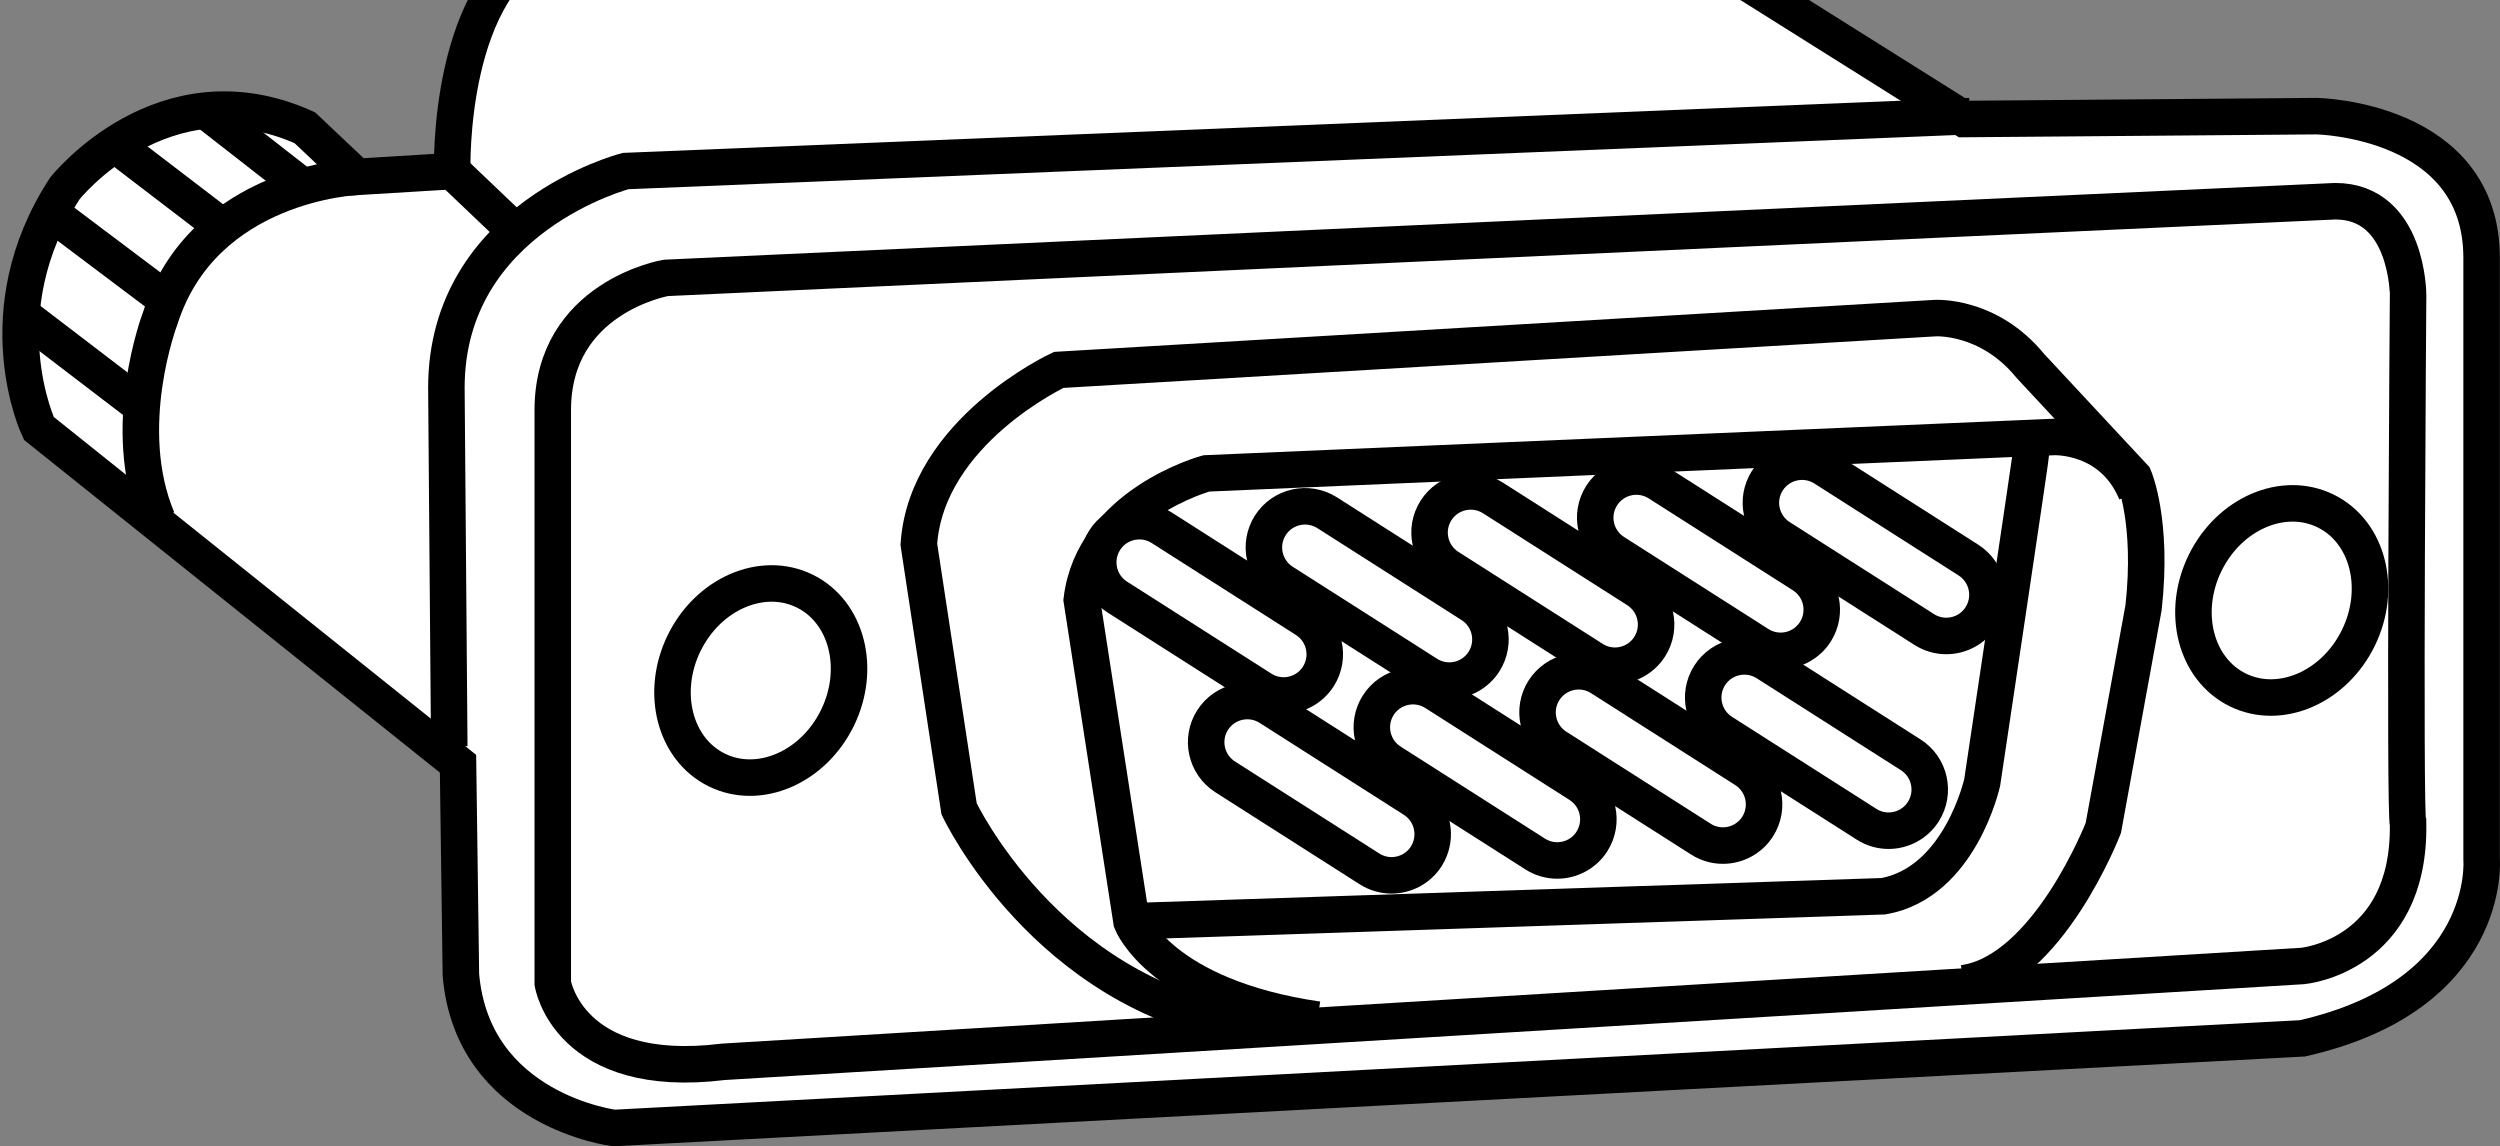 <?xml version="1.0" encoding="iso-8859-1"?>
<!-- Generator: Adobe Illustrator 28.1.0, SVG Export Plug-In . SVG Version: 6.00 Build 0)  -->
<svg version="1.1" id="image" xmlns="http://www.w3.org/2000/svg" xmlns:xlink="http://www.w3.org/1999/xlink" x="0px" y="0px"
	 width="54.779px" height="25.117px" viewBox="0 0 54.779 25.117" enable-background="new 0 0 54.779 25.117"
	 xml:space="preserve">
<rect x="0" y="0" width="54.779" height="25.117" fill="#808080" stroke="none"/>
<g>
	<defs>
		<rect id="SVGID_1_" x="-4.747" width="61.171" height="26.684"/>
	</defs>
	<clipPath id="SVGID_00000173138477899189056880000003724891154316348548_">
		<use xlink:href="#SVGID_1_"  overflow="visible"/>
	</clipPath>
	<g clip-path="url(#SVGID_00000173138477899189056880000003724891154316348548_)">
		<path fill="#FFFFFF" stroke="#000000" stroke-width="0.8" stroke-miterlimit="10" d="M-1.431-21.843l23.121,19.827
			L33.472-2.459c0,0,1.267,0.063,2.407,0.57l7.158,4.497l7.728-0.063c0,0,3.611,0.063,3.611,3.104v13.176
			c0,0,0.253,2.977-3.927,3.927l-36.993,1.964c0,0-3.104-0.38-3.357-3.357l-0.063-4.624l-9.185-7.348
			c0,0-1.204-2.534,0.57-5.258c0,0,2.154-2.724,5.258-1.33l1.14,1.077l2.09-0.127c0,0-0.127-4.181,2.217-5.068
			L-1.621-13.228"/>
		
			<line fill="none" stroke="#000000" stroke-width="0.8" stroke-miterlimit="10" x1="21.69" y1="-2.016" x2="12.125" y2="-1.319"/>
		<path fill="none" stroke="#000000" stroke-width="0.8" stroke-miterlimit="10" d="M43.164,2.545L13.708,3.748
			c0,0-3.927,1.014-3.927,4.751l0.063,7.855"/>
		
			<line fill="none" stroke="#000000" stroke-width="0.8" stroke-miterlimit="10" x1="9.908" y1="3.748" x2="11.238" y2="5.015"/>
		<path fill="none" stroke="#000000" stroke-width="0.8" stroke-miterlimit="10" d="M7.817,3.875c0,0-3.357,0.127-4.308,3.104
			c0,0-0.91,2.382-0.061,4.4"/>
		<line fill="none" stroke="#000000" stroke-width="0.8" stroke-miterlimit="10" x1="3.067" y1="8.873" x2="0.455" y2="6.877"/>
		<line fill="none" stroke="#000000" stroke-width="0.8" stroke-miterlimit="10" x1="3.661" y1="6.58" x2="1.177" y2="4.711"/>
		<line fill="none" stroke="#000000" stroke-width="0.8" stroke-miterlimit="10" x1="4.871" y1="4.966" x2="2.429" y2="3.098"/>
		<line fill="none" stroke="#000000" stroke-width="0.8" stroke-miterlimit="10" x1="6.591" y1="4.053" x2="4.468" y2="2.397"/>
		<path fill="none" stroke="#000000" stroke-width="0.8" stroke-miterlimit="10" d="M51.169,4.409L14.59,6.089
			c0,0-2.478,0.42-2.478,2.898v12.557c0,0,0.336,2.142,3.738,1.722l34.605-2.1c0,0,2.352-0.21,2.31-3.108
			c-0.084-0.126,0-11.591,0-11.591S52.765,4.409,51.169,4.409z"/>
		<path fill="none" stroke="#000000" stroke-width="0.8" stroke-miterlimit="10" d="M27.273,22.468
			c-4.368-0.714-6.258-4.746-6.258-4.746l-0.882-5.795c0.168-2.478,3.066-3.822,3.066-3.822l19.192-1.134
			c0,0,1.176-0.084,2.1,1.05l2.268,2.436c0,0,0.42,0.966,0.21,2.856l-0.882,4.83c0,0-1.218,3.15-3.066,3.402"/>
		<path fill="none" stroke="#000000" stroke-width="0.8" stroke-miterlimit="10" d="M28.869,22.342
			c-3.444-0.504-4.074-2.142-4.074-2.142l-1.092-7.055c0.252-2.1,2.73-2.772,2.73-2.772l18.567-0.798
			c0,0,1.278-0.063,1.807,1.215"/>
		
			<ellipse transform="matrix(0.44 -0.898 0.898 0.44 -4.052 23.321)" fill="none" stroke="#000000" stroke-width="0.8" stroke-miterlimit="10" cx="16.669" cy="14.908" rx="2.184" ry="1.869"/>
		
			<ellipse transform="matrix(0.44 -0.898 0.898 0.44 16.19 52.261)" fill="none" stroke="#000000" stroke-width="0.8" stroke-miterlimit="10" cx="49.99" cy="13.152" rx="2.184" ry="1.869"/>
		<g>
			<path fill="#FFFFFF" stroke="#000000" stroke-width="0.8" stroke-miterlimit="10" d="M42.646,13.935
				c-0.166,0-0.334-0.046-0.484-0.142l-3.161-2.015c-0.42-0.268-0.543-0.825-0.276-1.245
				c0.268-0.42,0.825-0.543,1.245-0.276l3.161,2.015c0.42,0.268,0.543,0.825,0.276,1.246
				C43.235,13.787,42.944,13.935,42.646,13.935z"/>
		</g>
		<g>
			<path fill="#FFFFFF" stroke="#000000" stroke-width="0.8" stroke-miterlimit="10" d="M39.016,14.261
				c-0.166,0-0.334-0.046-0.484-0.142l-3.161-2.015c-0.42-0.268-0.543-0.825-0.276-1.245
				c0.268-0.42,0.825-0.543,1.245-0.276l3.161,2.015c0.42,0.268,0.543,0.825,0.276,1.246
				C39.605,14.113,39.314,14.261,39.016,14.261z"/>
		</g>
		<g>
			<path fill="#FFFFFF" stroke="#000000" stroke-width="0.8" stroke-miterlimit="10" d="M35.386,14.587
				c-0.166,0-0.334-0.046-0.484-0.142l-3.161-2.015c-0.42-0.268-0.543-0.825-0.276-1.245
				c0.268-0.42,0.825-0.543,1.245-0.276l3.161,2.015c0.42,0.268,0.543,0.825,0.276,1.246
				C35.975,14.439,35.684,14.587,35.386,14.587z"/>
		</g>
		<g>
			<path fill="#FFFFFF" stroke="#000000" stroke-width="0.8" stroke-miterlimit="10" d="M31.756,14.913
				c-0.166,0-0.334-0.046-0.484-0.142l-3.161-2.015c-0.42-0.268-0.543-0.825-0.276-1.245
				c0.268-0.42,0.825-0.543,1.245-0.276l3.161,2.015c0.42,0.268,0.543,0.825,0.276,1.246
				C32.345,14.765,32.054,14.913,31.756,14.913z"/>
		</g>
		<g>
			<path fill="#FFFFFF" stroke="#000000" stroke-width="0.8" stroke-miterlimit="10" d="M28.126,15.239
				c-0.166,0-0.334-0.046-0.484-0.142l-3.161-2.015c-0.42-0.268-0.543-0.825-0.276-1.245
				c0.268-0.42,0.825-0.543,1.245-0.276l3.161,2.015c0.42,0.268,0.543,0.825,0.276,1.246
				C28.715,15.091,28.424,15.239,28.126,15.239z"/>
		</g>
		<g>
			<path fill="#FFFFFF" stroke="#000000" stroke-width="0.8" stroke-miterlimit="10" d="M41.382,18.202
				c-0.166,0-0.334-0.046-0.484-0.142l-3.161-2.015c-0.42-0.268-0.543-0.825-0.276-1.245
				c0.268-0.42,0.825-0.543,1.245-0.276l3.161,2.015c0.42,0.268,0.543,0.825,0.276,1.246
				C41.971,18.054,41.679,18.202,41.382,18.202z"/>
		</g>
		<g>
			<path fill="#FFFFFF" stroke="#000000" stroke-width="0.8" stroke-miterlimit="10" d="M37.752,18.528
				c-0.166,0-0.334-0.046-0.484-0.142l-3.161-2.015c-0.42-0.268-0.543-0.825-0.276-1.245
				c0.268-0.42,0.825-0.543,1.245-0.276l3.161,2.015c0.42,0.268,0.543,0.825,0.276,1.246
				C38.341,18.38,38.049,18.528,37.752,18.528z"/>
		</g>
		<g>
			<path fill="#FFFFFF" stroke="#000000" stroke-width="0.8" stroke-miterlimit="10" d="M34.121,18.854
				c-0.166,0-0.334-0.046-0.484-0.142l-3.161-2.015c-0.42-0.268-0.543-0.825-0.276-1.245
				c0.268-0.42,0.825-0.543,1.245-0.276l3.161,2.015c0.42,0.268,0.543,0.825,0.276,1.246
				C34.711,18.706,34.419,18.854,34.121,18.854z"/>
		</g>
		<g>
			<path fill="#FFFFFF" stroke="#000000" stroke-width="0.8" stroke-miterlimit="10" d="M30.491,19.18
				c-0.166,0-0.334-0.046-0.484-0.142l-3.161-2.015c-0.42-0.268-0.543-0.825-0.276-1.245
				c0.268-0.42,0.825-0.543,1.245-0.276l3.161,2.015c0.42,0.268,0.543,0.825,0.276,1.246
				C31.081,19.032,30.789,19.18,30.491,19.18z"/>
		</g>
		<path fill="none" stroke="#000000" stroke-width="0.8" stroke-miterlimit="10" d="M44.515,9.837
			c0,0.09-1.082,7.306-1.082,7.306s-0.481,2.195-2.165,2.495l-16.266,0.541"/>
	</g>
</g>
</svg>
